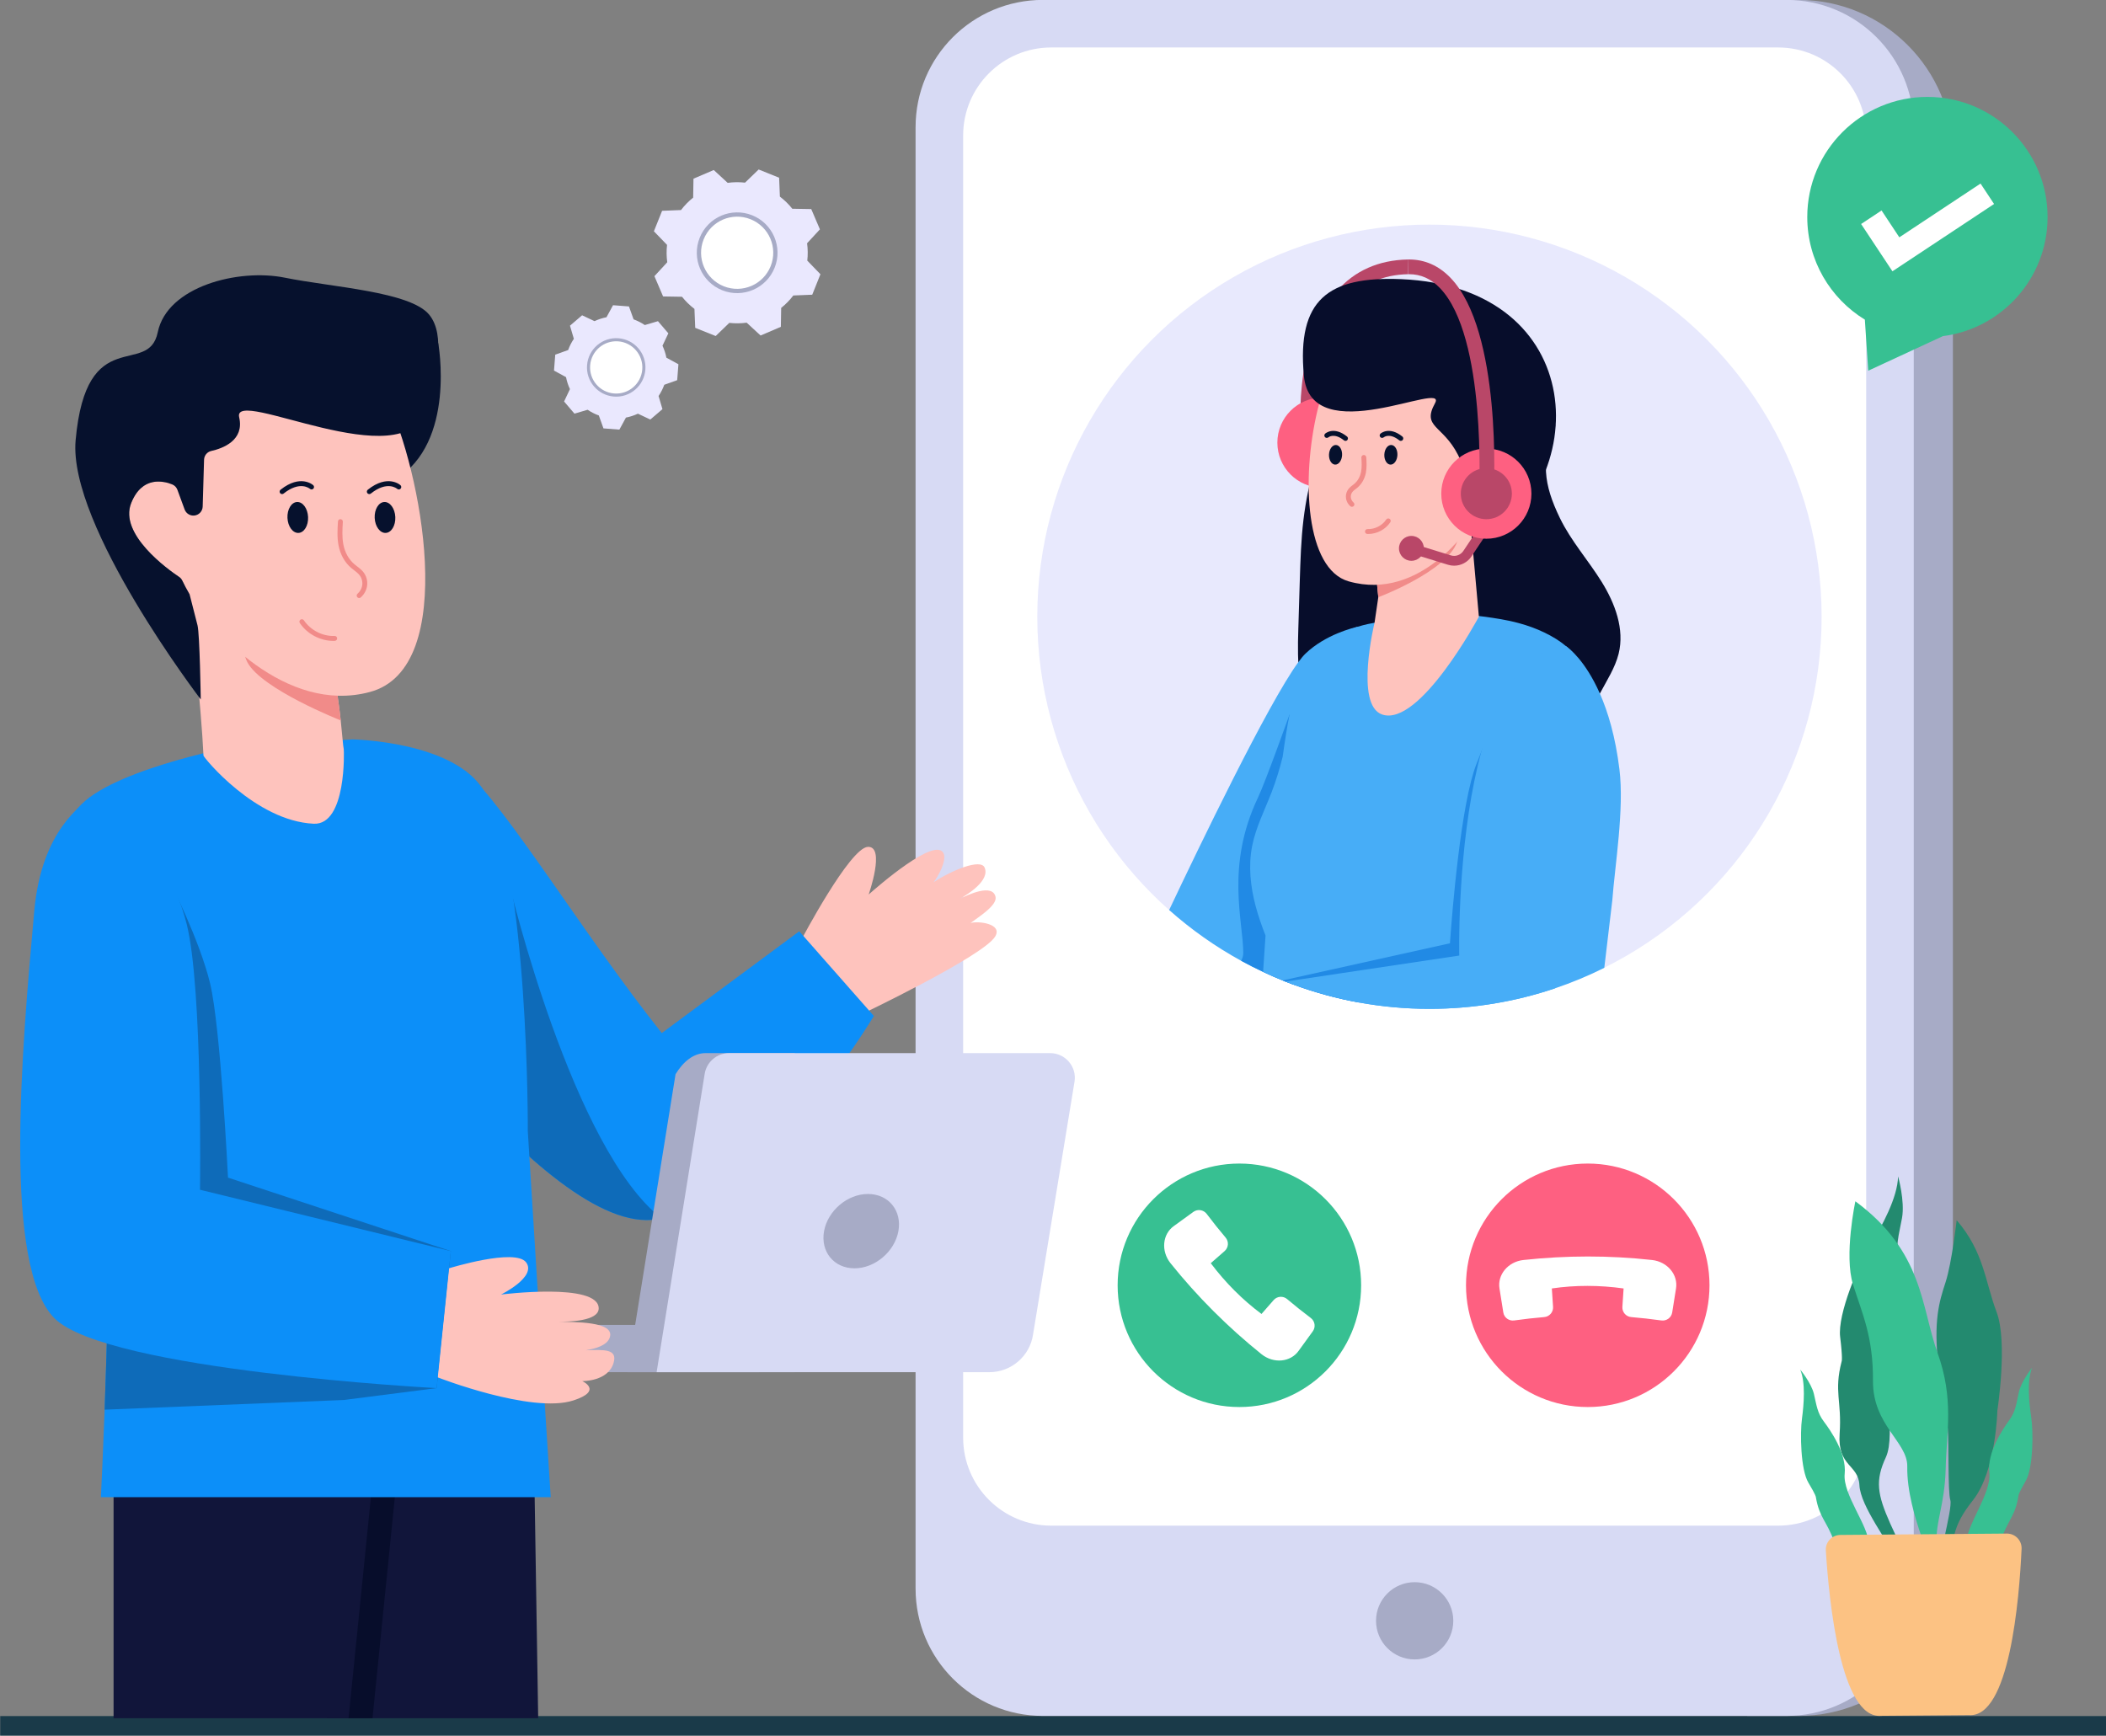 <?xml version="1.0" encoding="UTF-8"?><svg xmlns="http://www.w3.org/2000/svg" xmlns:xlink="http://www.w3.org/1999/xlink" height="354.0" preserveAspectRatio="xMidYMid meet" version="1.0" viewBox="10.2 48.0 429.5 354.0" width="429.5" zoomAndPan="magnify"><rect x="10.2" y="48.0" width="429.5" height="354.0" fill="#808080" stroke="none"/><g><g><path d="M10.246 398.018H439.754V402.018H10.246z" fill="#1a3a49"/></g><g><g><g><g><g><g><g><path d="M377.002,47.982h-10.459v350h10.459 c17.385,0,31.478-14.093,31.478-31.478V79.46 C408.48,62.075,394.387,47.982,377.002,47.982z" fill="#a7abc6"/></g><g><path d="M374.539,397.982H222.882c-14.336,0-25.958-11.622-25.958-25.958 V73.94c0-14.336,11.622-25.958,25.958-25.958h151.656 c14.336,0,25.958,11.622,25.958,25.958v298.083 C400.497,386.36,388.875,397.982,374.539,397.982z" fill="#d7daf4"/></g><g><path d="M206.625,341.218V75.641c0-9.918,8.04-17.958,17.958-17.958 h148.254c9.918,0,17.958,8.04,17.958,17.958v265.577 c0,9.918-8.04,17.958-17.958,17.958H224.584 C214.665,359.177,206.625,351.137,206.625,341.218z" fill="#fff"/></g></g><g><circle cx="298.708" cy="378.583" fill="#a7abc6" r="7.878"/></g></g><g><g><circle cx="301.724" cy="173.792" fill="#e8e9fd" r="79.978"/></g><g><g><path d="M275.599,138.436c-0.087-0.834-2.038-20.563,7.269-31.112 c3.637-4.123,8.492-6.275,14.431-6.396l0.061,3 c-5.064,0.104-9.183,1.914-12.242,5.382 c-8.443,9.572-6.554,28.623-6.533,28.814L275.599,138.436z" fill="#b94768"/></g><g><g><circle cx="279.9" cy="138.28" fill="#fe6081" r="9.193"/></g></g><g><g><g><g><g><g><path d="M285.666,200.899c3.274,2.154,6.545,4.309,9.817,6.463 h31.105c5.121,0,8.834-4.674,7.922-9.713 c-0.008-0.043-0.015-0.087-0.022-0.13 c-0.947-5.745,4.406-10.52,5.815-16.17 c1.252-5.017-0.736-10.3-3.467-14.69 c-2.731-4.391-6.23-8.312-8.492-12.961 c-3.412-7.028-3.874-11.747-0.931-18.979l-33.944-19.214 c-4.336,4.946-8.054,10.456-10.934,16.373 c-3.365,6.926-5.565,14.409-6.496,22.055 c-0.501,4.14-0.626,8.32-0.759,12.491 c-0.102,3.35-0.203,6.692-0.305,10.041 c-0.203,6.543-0.211,13.704,3.866,18.831 C280.681,197.612,283.193,199.279,285.666,200.899z" fill="#070d2b"/></g><g><path d="M290.02,205.626l-15.248,41.678l-0.212,0.573l-0.369,1.021 c-0.094-0.031-0.181-0.062-0.267-0.102 c-0.526-0.188-1.036-0.385-1.555-0.589 c-0.196-0.078-0.393-0.157-0.589-0.235 c-1.35-0.542-2.677-1.123-3.981-1.743 c-1.515-0.707-3.007-1.46-4.468-2.261 c-5.292-2.905-10.215-6.384-14.691-10.364 c6.07-12.83,20.148-42.079,26.335-50.535 c0.557-0.769,1.052-1.358,1.468-1.759 c4.091-3.91,9.768-5.277,10.545-5.449c0.016,0,0.039-0.008,0.055-0.016 c0.008,0,0.023-0.008,0.031-0.008l2.748,27.804L290.02,205.626z" fill="#47adf7"/></g><g><path d="M279.985,208.837l-5.858,38.608l-0.078,0.51l-0.126,0.84 c-0.526-0.188-1.036-0.385-1.555-0.589 c-0.196-0.078-0.393-0.157-0.589-0.235 c-1.35-0.542-2.677-1.123-3.981-1.743 c-1.515-0.707-3.007-1.46-4.468-2.261 c0.275-0.534,0.424-1.068,0.424-1.578c0-6.438-3.659-17.722,3.007-31.729 c1.547-3.243,6.423-16.929,6.423-16.929L279.985,208.837z" fill="#218ae5"/></g><g><g><g><g><g><g><path d="M334.014,202.375v0.008 c-1.029,13.026-4.491,27.725-5.206,34.658 c-0.024,0.188-0.73,5.756-1.5,12.547 c-8.033,2.709-16.638,4.177-25.581,4.177 c-4.923,0-9.744-0.447-14.424-1.304 c-4.515-0.817-8.896-2.018-13.113-3.565 c-0.094-0.031-0.181-0.062-0.267-0.102 c-0.526-0.188-1.036-0.385-1.555-0.589 c-0.196-0.078-0.393-0.157-0.589-0.235 c-1.35-0.542-2.677-1.123-3.981-1.743 c0.149-2.363,0.314-4.845,0.495-7.404c0.016-0.008,0-0.008,0-0.008 c-0.762-1.939-1.452-3.902-1.994-5.92 c-1.083-4.028-1.539-8.284-0.73-12.374 c0.762-3.824,2.583-7.342,3.981-10.977 c0.903-2.348,1.633-4.758,2.238-7.192 c0.008-0.016,0.008-0.031,0.008-0.039 c0.432-3.165,0.895-6.062,1.39-8.582 c0.118-0.628,0.236-1.233,0.361-1.806 c0.008-0.016,0.008-0.039,0.008-0.055 c0.212-1.696,0.479-3.353,0.934-4.923 c0.149-0.518,0.385-1.021,0.683-1.539v-0.016 c0.989-1.774,2.654-3.525,3.934-4.782 c2.206-2.175,4.931-3.793,7.883-4.75 c0.016,0,0.039-0.008,0.055-0.016c0.008,0,0.023-0.008,0.031-0.008 c0.73-0.228,1.421-0.408,2.042-0.542 c0.448-0.094,0.919-0.188,1.406-0.275 c6.227-1.162,15.154-1.994,21.271-1.374 c0.479,0.047,0.934,0.102,1.374,0.165 c1.869,0.275,4.248,0.589,6.823,1.296 c3.455,0.926,7.129,2.583,9.642,4.735h0.008 c0,0,0.016,0.008,0.039,0.031c1.115,0.958,2.002,2.018,2.536,3.148 C334.375,187.606,334.611,194.696,334.014,202.375z" fill="#47adf7"/></g><g><path d="M325.291,211.593l-5.638,36.763l-32.35,4.107 c-4.515-0.817-8.896-2.018-13.113-3.565 c-0.094-0.031-0.181-0.062-0.267-0.102 c-0.526-0.188-1.036-0.385-1.555-0.589 c-0.196-0.078-0.393-0.157-0.589-0.235l2.348-0.526l0.644-0.141 l31.133-6.91c0,0,1.429-21.844,4.295-33.033 c0.346-1.327,0.707-2.497,1.084-3.47 c0.338-0.864,0.675-1.704,1.005-2.528 c0.008-0.015,0.008-0.023,0.008-0.039 c3.18-7.868,5.842-13.45,5.842-13.45l5.873,19.488L325.291,211.593z" fill="#218ae5"/></g></g></g></g></g></g><g><path d="M339.016,231.623l-1.633,13.772 c-3.235,1.618-6.603,3.023-10.074,4.193 c-8.033,2.709-16.638,4.177-25.581,4.177 c-4.923,0-9.744-0.447-14.424-1.304 c-4.515-0.817-8.896-2.018-13.113-3.565 c-0.094-0.031-0.181-0.062-0.267-0.102 c-0.526-0.188-1.036-0.385-1.555-0.589l1.68-0.251l0.51-0.079 l33.237-4.978c0,0-0.408-18.554,3.07-35.538 c0.416-2.034,0.887-4.044,1.421-5.999 c0.008-0.015,0.008-0.023,0.008-0.039 c3.141-11.417,8.425-20.87,17.337-21.483h0.008 c0,0,0.016,0.008,0.039,0.031c0.416,0.283,3.816,2.811,6.8,9.587 c1.649,3.737,3.172,8.779,3.989,15.453 C341.474,213.046,339.542,224.573,339.016,231.623z" fill="#47adf7"/></g></g></g></g><g><path d="M292.069,193.73c7.664,2.627,19.737-19.946,19.737-19.946 l-1.678-18.77l-7.365-1.396l-6.356,4.373l-5.869,4.037l0.752,7.787 l-0.765,5.2C290.524,175.015,286.442,191.801,292.069,193.73z" fill="#fec3bd"/></g><g><path d="M290.538,162.028l0.752,7.787c0,0,14.022-5.275,16.076-11.295 c1.381-4.066-6.012-2.183-10.958-0.53L290.538,162.028z" fill="#f18b89"/></g><g><path d="M285.247,166.574c14.846,4.222,24.879-11.563,24.879-11.563 s8.532-1.313,8.86-7.764c0.328-6.451-4.811-7.219-6.563-5.362 c0,0-2.297-27.564-19.794-27.124c-6.878,0.17-11.518,7.659-13.729,16.879 C275.487,145.875,276.531,164.095,285.247,166.574z" fill="#fec3bd"/></g><g><path d="M276.114,124.633c1.44,15.52,29.483,0.65,26.743,5.612 c-2.739,4.954,1.573,4.396,4.68,10.519 c2.315,4.561,2.07,6.811,2.657,7.056 c0.727,0.303,1.282-1.163,1.656-2.713 c0.913-3.787,6.522-3.6,7.066,0.257 c0.079,0.564,0.107,1.19,0.072,1.881 c-0.329,6.457-8.86,7.764-8.86,7.764l0.518,5.798 c25.237-14.159,23.648-54.304-14.762-55.872 C281.076,104.329,274.682,109.113,276.114,124.633z" fill="#070d2b"/></g><g><g><ellipse cx="293.856" cy="140.762" fill="#06112d" rx="2.003" ry="1.335" transform="rotate(-87.377 293.856 140.762)"/></g><g><path d="M295.885,137.922c-0.109,0-0.22-0.036-0.312-0.109 c-1.99-1.585-3.127-0.655-3.175-0.615 c-0.206,0.176-0.522,0.157-0.702-0.049 c-0.181-0.206-0.165-0.515,0.038-0.698 c0.071-0.064,1.782-1.558,4.462,0.58 c0.216,0.172,0.252,0.487,0.079,0.703 C296.177,137.857,296.031,137.922,295.885,137.922z" fill="#06112d"/></g><g><ellipse cx="282.572" cy="140.762" fill="#06112d" rx="2.003" ry="1.335" transform="rotate(-87.377 282.572 140.762)"/></g><g><path d="M284.602,137.922c-0.109,0-0.22-0.036-0.312-0.109 c-1.991-1.587-3.127-0.655-3.176-0.615 c-0.206,0.176-0.523,0.157-0.702-0.049 c-0.181-0.206-0.165-0.515,0.038-0.698 c0.071-0.065,1.783-1.556,4.463,0.58 c0.216,0.172,0.252,0.487,0.079,0.703 C284.894,137.857,284.748,137.922,284.602,137.922z" fill="#06112d"/></g><g><path d="M285.919,151.37c-0.118,0-0.237-0.042-0.332-0.126 c-0.561-0.499-0.881-1.168-0.902-1.885 c-0.021-0.706,0.251-1.378,0.765-1.894 c0.186-0.185,0.398-0.35,0.612-0.513 c0.116-0.089,0.233-0.179,0.344-0.272 c0.887-0.754,1.236-1.749,1.372-2.45 c0.183-0.942,0.122-1.937,0.063-2.898 c-0.017-0.276,0.193-0.513,0.469-0.53 c0.272-0.02,0.513,0.193,0.529,0.469c0.062,1.024,0.127,2.083-0.079,3.15 c-0.24,1.232-0.83,2.277-1.706,3.022 c-0.124,0.105-0.254,0.205-0.385,0.305 c-0.179,0.137-0.358,0.272-0.512,0.426 c-0.317,0.319-0.485,0.73-0.473,1.158 c0.013,0.44,0.215,0.855,0.566,1.168 c0.207,0.184,0.225,0.5,0.041,0.706 C286.193,151.314,286.057,151.37,285.919,151.37z" fill="#f18b89"/></g><g><path d="M289.248,156.914c-0.062,0-0.124-0.001-0.187-0.003 c-0.276-0.01-0.491-0.242-0.481-0.518 c0.011-0.275,0.244-0.492,0.519-0.481c1.481,0.057,2.986-0.708,3.812-1.946 c0.154-0.23,0.464-0.291,0.694-0.138 c0.229,0.153,0.291,0.464,0.138,0.693 C292.761,155.989,291.013,156.914,289.248,156.914z" fill="#f18b89"/></g></g></g></g><g><g><path d="M306.753,163.38c-0.411,0-0.826-0.06-1.231-0.185l-7.771-2.395 l0.59-1.911l7.771,2.395c0.933,0.288,1.969-0.079,2.512-0.893l3.751-5.618 l1.664,1.111l-3.751,5.617C309.491,162.693,308.143,163.38,306.753,163.38z" fill="#b94768"/></g><g><circle cx="313.326" cy="148.689" fill="#fe6081" r="9.193"/></g><g><circle cx="313.326" cy="148.689" fill="#b94768" r="5.208"/></g></g><g><path d="M314.824,148.771l-2.996-0.163 c0.018-0.318,1.621-31.938-7.991-41.881 c-1.82-1.883-3.878-2.801-6.282-2.801c-0.064,0-0.13,0.001-0.196,0.002 l-0.061-3c0.085-0.002,0.171-0.003,0.257-0.003 c3.218,0,6.056,1.25,8.44,3.717 C316.513,115.524,314.897,147.418,314.824,148.771z" fill="#b94768"/></g><g><circle cx="298.046" cy="159.845" fill="#b94768" r="2.538"/></g></g></g><g><g><circle cx="262.962" cy="310.153" fill="#37c092" r="24.83"/></g><g><g><path d="M277.518,316.813c0.857,0.647,1.042,1.85,0.42,2.715 c-0.962,1.333-1.931,2.659-2.901,4c-1.641,2.303-5.075,2.666-7.571,0.671 c-6.836-5.495-13.058-11.7-18.544-18.544 c-1.996-2.497-1.64-5.939,0.663-7.579c1.341-0.97,2.666-1.94,4-2.901 c0.865-0.622,2.068-0.436,2.715,0.42c1.236,1.64,2.521,3.248,3.846,4.816 c0.695,0.808,0.622,2.028-0.178,2.747 c-0.954,0.824-1.899,1.657-2.844,2.489 c2.982,3.951,6.456,7.458,10.35,10.35 c0.832-0.945,1.665-1.89,2.489-2.844c0.719-0.8,1.939-0.873,2.747-0.178 C274.269,314.292,275.877,315.577,277.518,316.813z" fill="#fff"/></g></g><g><circle cx="334.008" cy="310.153" fill="#fe6081" r="24.83"/></g><g><g><path d="M319.005,317.323c-1.063,0.149-2.046-0.571-2.217-1.623 c-0.263-1.623-0.514-3.245-0.777-4.879 c-0.468-2.788,1.703-5.474,4.879-5.828c8.719-0.948,17.507-0.96,26.226,0 c3.177,0.354,5.359,3.04,4.891,5.828c-0.263,1.634-0.514,3.257-0.777,4.879 c-0.171,1.051-1.154,1.771-2.217,1.623 c-2.034-0.286-4.079-0.514-6.125-0.686 c-1.062-0.08-1.874-0.994-1.817-2.068 c0.092-1.257,0.171-2.514,0.251-3.771c-4.902-0.686-9.839-0.709-14.638,0 c0.08,1.257,0.16,2.514,0.251,3.771c0.057,1.074-0.754,1.988-1.817,2.068 C323.084,316.808,321.038,317.037,319.005,317.323z" fill="#fff"/></g></g></g></g><g><g><g><g><g><g><path d="M409.245,296.88c0,0-0.982,8.696-2.267,12.656 c-1.284,3.96-2.503,7.743-1.451,17.212 c1.053,9.469,1.666,10.254,1.909,12.709 c0.243,2.455-0.023,12.815,0.517,14.521 c0.54,1.706-2.961,13.581-3.183,18.673 c-0.067,1.53-0.195,3.275-0.308,5.054l0.644-0.005 c0.195-2.17,0.592-4.569,1.314-7.081 c2.731-9.5,1.493-10.716,6.183-16.679 c4.691-5.963,4.942-18.251,4.942-18.251s2.168-13.971-0.163-20.095 C415.052,309.47,414.827,303.329,409.245,296.88z" fill="#238a6f"/></g></g></g></g></g><g><g><path d="M394.807,345.22c2.199-4.757-1.191-16.971,1.95-22.455 c3.141-5.483,1.439-14.036,0.68-17.321 c-0.759-3.285,0.03-5.529,0.66-9.004c0.63-3.475-0.802-8.503-0.802-8.503 c-0.084,4.301-3.309,10.207-5.648,13.999s-6.731,14.096-6.166,18.743 c0.564,4.647,0.304,5,0.304,5c-1.617,6.244,0.065,7.985-0.407,14.747 c-0.472,6.761,3.824,6.2,4.034,10.498 c0.21,4.298,5.886,11.536,8.53,16.693 c1.375,2.682,1.908,6.795,2.103,10.125l2.09-0.017 c-0.877-8.425-4.346-14.266-6.429-18.953 C393.025,352.738,392.608,349.977,394.807,345.22z" fill="#238a6f"/></g></g><g><g><path d="M404.848,372.765c-0.047,0.593-0.083,1.197-0.13,1.778v0.012 c-0.427,0.308-0.818,0.616-1.185,0.924 c-0.356,0.296-0.711,0.652-1.043,1.055 c-0.142,0.166-0.284,0.344-0.415,0.521 c-0.237,0.296-0.462,0.616-0.676,0.948c-0.675,1.007-1.28,2.11-1.778,3.117 l-1.268-0.557c0.723-1.315,1.517-2.465,2.347-3.496 c0.213-0.284,0.45-0.568,0.687-0.829c0.367-0.439,0.758-0.854,1.138-1.245 C403.307,374.175,404.09,373.44,404.848,372.765z" fill="#37c092"/></g></g><g><g><path d="M404.481,380.515l-1.256,0.581 c-0.521-0.996-1.138-2.086-1.825-3.094 c-0.225-0.332-0.45-0.64-0.699-0.936 c0.213-0.284,0.45-0.568,0.687-0.829c0.225,0.261,0.462,0.533,0.687,0.818 c0.142,0.166,0.273,0.332,0.391,0.498c0.095,0.095,0.166,0.201,0.237,0.296 C403.331,378.655,403.924,379.544,404.481,380.515z" fill="#37c092"/></g></g><g><g><path d="M401.387,376.237c-0.237,0.261-0.474,0.545-0.687,0.829 c-0.474-0.604-0.972-1.138-1.481-1.552 c-2.998-2.418-8.391-5.274-9.683-7.822 c-1.28-2.56-3.733-1.055-5.274-5.286 c-1.541-4.231-3.022-4.835-3.733-9.055c0,0,0.071-0.285-1.529-2.951 c-1.588-2.667-1.707-10.109-1.304-13.036 c0.391-2.927,0.759-7.383-0.355-10.014c0,0,2.228,2.667,2.785,4.942 c0.545,2.275,0.675,3.852,2.027,5.642c1.339,1.789,4.681,6.518,4.255,10.689 c-0.427,4.172,4.918,10.666,4.871,14.151 c-0.059,3.472,0.948,5.037,4.195,7.976 C397.133,372.255,399.302,373.902,401.387,376.237z" fill="#37c092"/></g><g><path d="M404.848,372.765c-0.758,0.676-1.541,1.41-2.323,2.228 c0.13-5.747,0.32-11.306-0.427-13.487 c-1.375-4.017-3.01-9.386-2.927-14.399 c0.083-5.013-7.04-8.379-6.992-17.433 c0.059-9.055-2.181-13.676-4.065-19.661 c-1.884-5.973,0.474-16.995,0.474-16.995 c13.902,10.275,13.38,21.534,16.758,30.921 c3.378,9.386,1.837,16.129,1.659,23.596 c-0.19,7.455-2.11,10.903-1.837,15.182 C405.31,364.86,405.132,368.878,404.848,372.765z" fill="#37c092"/></g><g><path d="M423.336,350.034c-1.434,2.5-1.481,2.927-1.481,2.974 c-0.628,4.243-2.11,4.871-3.579,9.126c-1.47,4.254-3.947,2.785-5.191,5.357 c-1.09,2.252-5.345,4.8-8.367,7.051c0.047-0.58,0.083-1.185,0.13-1.778 c0.841-0.758,1.647-1.446,2.358-2.109c3.2-2.987,4.172-4.563,4.065-8.047 c-0.107-3.473,5.132-10.062,4.634-14.222 c-0.486-4.172,2.773-8.948,4.089-10.761 c1.316-1.813,1.422-3.389,1.932-5.677c0.521-2.288,2.702-4.989,2.702-4.989 c-1.067,2.654-0.628,7.099-0.19,10.026 C424.889,339.913,424.889,347.344,423.336,350.034z" fill="#37c092"/></g><g><path d="M404.848,372.765c-0.047,0.593-0.083,1.197-0.13,1.778v0.012 c-0.095,1.149-0.19,2.263-0.284,3.283l-1.73,0.012h-0.237v-0.296 c0.012-0.344,0.012-0.687,0.024-1.019c0.012-0.521,0.024-1.031,0.036-1.541 C403.307,374.175,404.09,373.44,404.848,372.765z" fill="#37c092"/></g></g><g><g><g><g><g><g><g><path d="M385.522,361.069c-1.714,0.014-3.065,1.459-2.959,3.17 c0.639,10.259,3.028,34.518,11.313,33.724l17.846-0.145 c8.297,0.659,10.291-23.635,10.763-33.903 c0.079-1.712-1.296-3.135-3.01-3.121L385.522,361.069z" fill="#fcc283"/></g></g></g></g></g></g></g></g></g><g><g><g><path d="M213.153,239.022c-2.45,4.058-27.884,16.151-27.884,16.151 l-11.637-15.506c0,0,9.895-18.787,13.567-18.939 c3.631-0.141,0.156,9.716,0.156,9.716 c1.646-1.449,13.903-12.205,15.335-8.258 c0.522,1.433-1.145,4.657-2.116,5.767c3.699-2.424,9.617-4.894,10.429-2.999 c1.131,2.636-3.438,5.468-5.08,6.386c1.708-0.876,6.738-3.195,7.313-0.391 c0.35,1.707-3.442,4.074-5.099,5.311 C209.654,235.803,214.754,236.379,213.153,239.022z" fill="#fec3bd"/></g></g><g><g><path d="M188.414,255.223c0,0-22.281,37.29-43.249,41.303 c-1.076,0.211-2.132,0.312-3.148,0.312 c-11.998-0.03-28.501-16.111-41.162-30.935 c-10.821-12.661-18.846-24.408-18.846-24.408l23.01-36.335 c8.73,7.756,23.989,33.205,40.147,53.548l28.037-20.758L188.414,255.223z" fill="#0c8ff9"/></g><g><path d="M145.165,296.526c-1.076,0.211-2.132,0.312-3.148,0.312 c-11.998-0.03-28.501-16.111-41.162-30.935 c3.218-8.589,13.325-37.15,13.325-37.15S126.982,282.496,145.165,296.526z" fill="#0e6bb9"/></g><g><g><g><g><g><g><g><g><g><path d="M119.958 398.464L119.012 339.064 71.18 341.127 76.889 398.464z" fill="#11153a"/></g><g><path d="M86.168 398.464L91.963 341.127 71.18 341.127 76.889 398.464z" fill="#070d2b"/></g><g><path d="M81.286 398.464L87.081 341.132 33.362 341.132 33.362 398.464z" fill="#11153a"/></g><g><g><path d="M31.54,335.521c0.483-13.068,0.923-29.184,0.419-34.939 c-1.095-12.52-6.002-30.762-8.74-47.942 c-2.502-15.612-3.2-30.343,2.384-39.105 c5.175-8.128,32.276-13.282,32.276-13.282l24.187-1.444 c0,0,21.028,0.36,26.936,10.668c9.07,15.825,8.839,69.243,8.839,69.243 s4.106,66.292,4.675,74.645H30.777 C30.896,351.058,31.228,343.917,31.54,335.521z" fill="#0c8ff9"/></g></g></g></g></g><g><g><path d="M99.569,117.957c0,0,3.73,20.261-8.723,27.821 c-9.7,5.889-11.132-13.624-11.291-22.538 c-0.029-1.648,1.912-2.543,3.152-1.457l8.361,7.318" fill="#06112d"/></g><g><path d="M74.175,216.01c-11.896-0.554-22.46-13.511-22.477-13.902 c-0.44-9.322-2.457-30.838-4.441-37.5 c-0.44-1.468,0.847-2.846,2.217-2.383l29.218,9.757 c0.897,0.302,1.42,1.307,1.179,2.286 c-0.365,1.521-0.631,3.042-0.814,4.519 c-0.066,0.534-0.116,1.058-0.166,1.583 c-0.374,4.456-0.033,8.512,0.423,11.483 c0.1,0.649,0.224,1.779,0.374,3.078c0,0.009,0,0.009,0,0.009 c0.357,3.335,0.482,5.329,0.615,5.818 C80.369,200.997,80.897,216.324,74.175,216.01z" fill="#fec3bd"/></g><g><path d="M79.688,194.93c0,0.009,0,0.009,0,0.009 s-16.189-6.391-19.047-11.883c-3.772-7.248,15.883-3.736,15.883-3.736 s1.03,0.453,2.366,1.05c-0.374,4.456-0.033,8.512,0.423,11.483 C79.414,192.502,79.539,193.631,79.688,194.93z" fill="#f18b89"/></g><g><path d="M85.658,189.134c-17.216,4.64-32.587-12.696-36.794-19.909 v-0.009c-0.742-1.278-1.246-2.272-1.51-2.815 c-0.146-0.301-0.364-0.551-0.642-0.737 c-2.223-1.489-12.296-8.674-9.767-15.047 c1.651-4.148,4.473-4.639,6.551-4.32 c1.221,0.188,2.286-0.887,2.122-2.112 c-4.477-33.282,32.181-31.84,42.267-16.819 c0.445,0.658,0.898,1.468,1.352,2.41 C95.801,143.199,104.153,184.149,85.658,189.134z" fill="#fec3bd"/></g><g><path d="M97.073,131.473c-4.299,14.231-39.581-4.747-38.096,1.631 c1.092,4.715-3.32,6.347-5.694,6.878 c-0.843,0.188-1.442,0.93-1.467,1.793l-0.28,9.541 c-0.027,0.934-0.73,1.71-1.657,1.829h-0 c-0.88,0.113-1.721-0.397-2.026-1.23l-1.47-4.006 c-0.181-0.492-0.554-0.895-1.039-1.094 c-1.775-0.726-6.16-1.82-8.397,3.801 c-2.528,6.373,7.544,13.558,9.767,15.047 c0.278,0.186,0.496,0.436,0.642,0.737 c0.263,0.543,0.767,1.538,1.51,2.815v0.009l1.614,6.312 c0.46,1.799,0.662,15.123,0.662,15.123s-27.072-35.422-25.521-52.852 c2.148-24.126,14.821-12.709,16.752-22.048 c1.93-9.339,16.455-13.048,25.946-11.118 c9.482,1.93,25.572,2.811,29.424,7.56 C101.138,116.382,99.193,124.456,97.073,131.473z" fill="#06112d"/></g><g><ellipse cx="70.928" cy="153.543" fill="#06112d" rx="2.105" ry="3.157" transform="rotate(-2.623 70.928 153.543)"/></g><g><path d="M67.729,148.777c-0.146,0-0.292-0.064-0.391-0.188 c-0.173-0.216-0.137-0.531,0.079-0.703 c4.036-3.216,6.557-1.02,6.662-0.926 c0.205,0.185,0.222,0.501,0.036,0.706 c-0.185,0.204-0.499,0.222-0.703,0.039 c-0.088-0.075-2.033-1.698-5.372,0.962 C67.949,148.741,67.839,148.777,67.729,148.777z" fill="#06112d"/></g><g><ellipse cx="88.717" cy="153.543" fill="#06112d" rx="2.105" ry="3.157" transform="rotate(-2.623 88.717 153.543)"/></g><g><path d="M85.518,148.777c-0.146,0-0.292-0.064-0.391-0.188 c-0.173-0.216-0.137-0.531,0.079-0.703 c4.035-3.215,6.558-1.02,6.663-0.925 c0.205,0.185,0.222,0.501,0.036,0.706 c-0.185,0.204-0.499,0.222-0.703,0.039 c-0.089-0.076-2.038-1.697-5.373,0.962 C85.737,148.741,85.627,148.777,85.518,148.777z" fill="#06112d"/></g><g><path d="M83.44,169.979c-0.138,0-0.274-0.057-0.374-0.168 c-0.183-0.206-0.165-0.522,0.042-0.706 c0.615-0.548,0.967-1.275,0.99-2.048 c0.022-0.755-0.272-1.479-0.831-2.038 c-0.241-0.243-0.529-0.463-0.834-0.696 c-0.201-0.154-0.403-0.309-0.594-0.471 c-1.332-1.132-2.229-2.722-2.594-4.599 c-0.318-1.643-0.219-3.296-0.121-4.893 c0.016-0.275,0.231-0.489,0.529-0.469c0.275,0.017,0.485,0.254,0.469,0.529 c-0.094,1.536-0.189,3.123,0.105,4.642 c0.32,1.651,1.102,3.043,2.26,4.027 c0.178,0.151,0.365,0.295,0.553,0.439 c0.317,0.243,0.646,0.494,0.936,0.784 c0.754,0.757,1.152,1.742,1.122,2.774 c-0.032,1.051-0.503,2.033-1.326,2.766 C83.678,169.937,83.559,169.979,83.44,169.979z" fill="#f18b89"/></g></g><g><path d="M78.191,178.719c-2.688,0-5.35-1.409-6.846-3.645 c-0.153-0.23-0.092-0.54,0.138-0.694 c0.229-0.154,0.54-0.092,0.694,0.137 c1.359,2.033,3.827,3.29,6.261,3.196 c0.298-0.006,0.508,0.206,0.519,0.481 c0.01,0.276-0.205,0.508-0.481,0.518 C78.381,178.717,78.286,178.719,78.191,178.719z" fill="#f18b89"/></g></g></g></g></g><g><path d="M102.148,303.18l-2.901,27.944l-18.938,2.421l-48.768,1.976 c0.483-13.068,0.923-29.184,0.419-34.939 c-1.095-12.52-6.002-30.762-8.74-47.942l21.517-25.039 c0,0,6.163,12.068,8.311,20.98c2.147,8.901,3.651,39.61,3.651,39.61 L102.148,303.18z" fill="#0e6bb9"/></g><g><g><path d="M113.733,318.232h51.276v9.64h-58.274v-0.811 C106.734,322.185,109.867,318.232,113.733,318.232z" fill="#a7abc6"/></g><g><g><path d="M172.274,327.872h-34.091l9.788-60.769 c1.494-2.474,3.616-4.308,6.111-4.308h18.192V327.872z" fill="#a7abc6"/></g><g><path d="M144.112,327.872h67.858c4.475,0,8.273-3.285,8.917-7.713 l8.463-51.605c0.448-3.028-1.909-5.758-4.979-5.758h-65.492 c-2.495,0-4.617,1.834-4.979,4.308L144.112,327.872z" fill="#d7daf4"/></g></g><g><path d="M184.465,306.689c4.18,0,8.189-3.402,8.956-7.581 c0.757-4.19-2.015-7.581-6.206-7.581c-4.18,0-8.189,3.391-8.956,7.581 C177.503,303.298,180.275,306.689,184.465,306.689z" fill="#a7abc6"/></g></g><g><path d="M135.347,325.932c-1.088,3.872-6.401,3.762-6.401,3.762 s4.352,1.952-1.832,3.949c-8.539,2.749-27.697-4.727-27.697-4.727 l2.315-22.219c0,0,13.535-4.194,15.762-1.226 c2.226,2.968-5.115,6.566-5.115,6.566s19.925-2.52,19.921,2.825 c-0.002,2.623-6.102,2.739-8.273,2.703 c2.804,0.128,11.868-0.183,10.49,3.335 c-0.61,1.558-2.895,2.171-4.847,2.51 C133.482,323.272,136.134,323.131,135.347,325.932z" fill="#fec3bd"/></g><g><path d="M21.345,316.917c10.738,10.645,77.902,14.206,77.902,14.206 l2.901-27.944l-51.159-12.513c0,0,0.578-41.116-2.713-54.184 c-4.79-19.038-19.708-25.917-19.708-25.917 c-1.455,1.687-9.87,6.496-11.379,23.216 C14.615,262.299,10.729,306.393,21.345,316.917z" fill="#0c8ff9"/></g></g></g></g></g><g><path d="M177.521,103.934l-1.673,4.176l-3.857,0.156 c-0.725,0.955-1.559,1.803-2.477,2.534l-0.066,3.861l-4.135,1.77l-2.838-2.618 c-1.163,0.159-2.352,0.177-3.543,0.042l-2.775,2.682l-4.175-1.673l-0.156-3.857 c-0.955-0.725-1.803-1.559-2.534-2.477l-3.861-0.066l-1.77-4.135l2.618-2.838 c-0.159-1.163-0.177-2.352-0.042-3.543l-2.682-2.775l1.673-4.176l3.857-0.156 c0.725-0.955,1.559-1.803,2.477-2.534l0.066-3.861l4.135-1.77l2.838,2.618 c1.162-0.159,2.351-0.177,3.543-0.042l2.775-2.682l4.175,1.673l0.156,3.857 c0.955,0.725,1.803,1.559,2.534,2.477l3.861,0.066l1.77,4.135l-2.618,2.838 c0.159,1.162,0.177,2.352,0.042,3.543L177.521,103.934z" fill="#eae8fe"/></g><g><path d="M168.176,102.617c1.693-4.225-0.357-9.017-4.576-10.707 c-4.219-1.69-9.01,0.36-10.703,4.586c-1.69,4.219,0.36,9.01,4.579,10.701 C161.694,108.886,166.486,106.836,168.176,102.617z" fill="#a7abc6"/></g><g><path d="M167.367,102.292c1.514-3.778-0.32-8.062-4.092-9.573 s-8.056,0.322-9.57,4.1c-1.511,3.772,0.322,8.056,4.094,9.567 C161.572,107.897,165.856,106.064,167.367,102.292z" fill="#fff"/></g><g><path d="M148.558,122.291l-0.252,3.248l-2.632,0.942 c-0.295,0.817-0.688,1.583-1.164,2.288l0.79,2.683l-2.475,2.118l-2.529-1.195 c-0.769,0.362-1.587,0.631-2.44,0.796l-1.338,2.455l-3.248-0.252l-0.942-2.632 c-0.817-0.295-1.583-0.687-2.287-1.164l-2.683,0.79l-2.118-2.475l1.195-2.528 c-0.362-0.769-0.631-1.587-0.796-2.44l-2.455-1.338l0.252-3.248l2.632-0.942 c0.295-0.817,0.688-1.583,1.164-2.287l-0.79-2.683l2.475-2.118l2.529,1.195 c0.769-0.361,1.587-0.631,2.44-0.796l1.338-2.455l3.248,0.252l0.942,2.632 c0.817,0.295,1.583,0.687,2.287,1.163l2.683-0.79l2.118,2.475l-1.195,2.529 c0.362,0.769,0.631,1.587,0.796,2.44L148.558,122.291z" fill="#eae8fe"/></g><g><path d="M141.814,123.403c0.256-3.287-2.199-6.155-5.481-6.41 s-6.15,2.199-6.406,5.486c-0.255,3.282,2.199,6.15,5.481,6.405 S141.559,126.685,141.814,123.403z" fill="#a7abc6"/></g><g><path d="M141.184,123.354c0.228-2.939-1.966-5.503-4.9-5.731 c-2.934-0.228-5.499,1.966-5.727,4.905c-0.228,2.935,1.966,5.499,4.901,5.727 C138.392,128.483,140.956,126.289,141.184,123.354z" fill="#fff"/></g><g><path d="M378.776,92.266c0,8.856,4.705,16.622,11.744,20.929l0.692,10.413 l15.23-7.049c12.038-1.539,21.344-11.831,21.344-24.293 c0-13.526-10.975-24.501-24.501-24.501 C389.751,67.765,378.776,78.74,378.776,92.266z" fill="#37c092"/></g><g><path d="M396.143 103.333L389.758 93.69 393.928 90.93 397.551 96.404 414.113 85.438 416.873 89.607z" fill="#fff"/></g></g></g></svg>